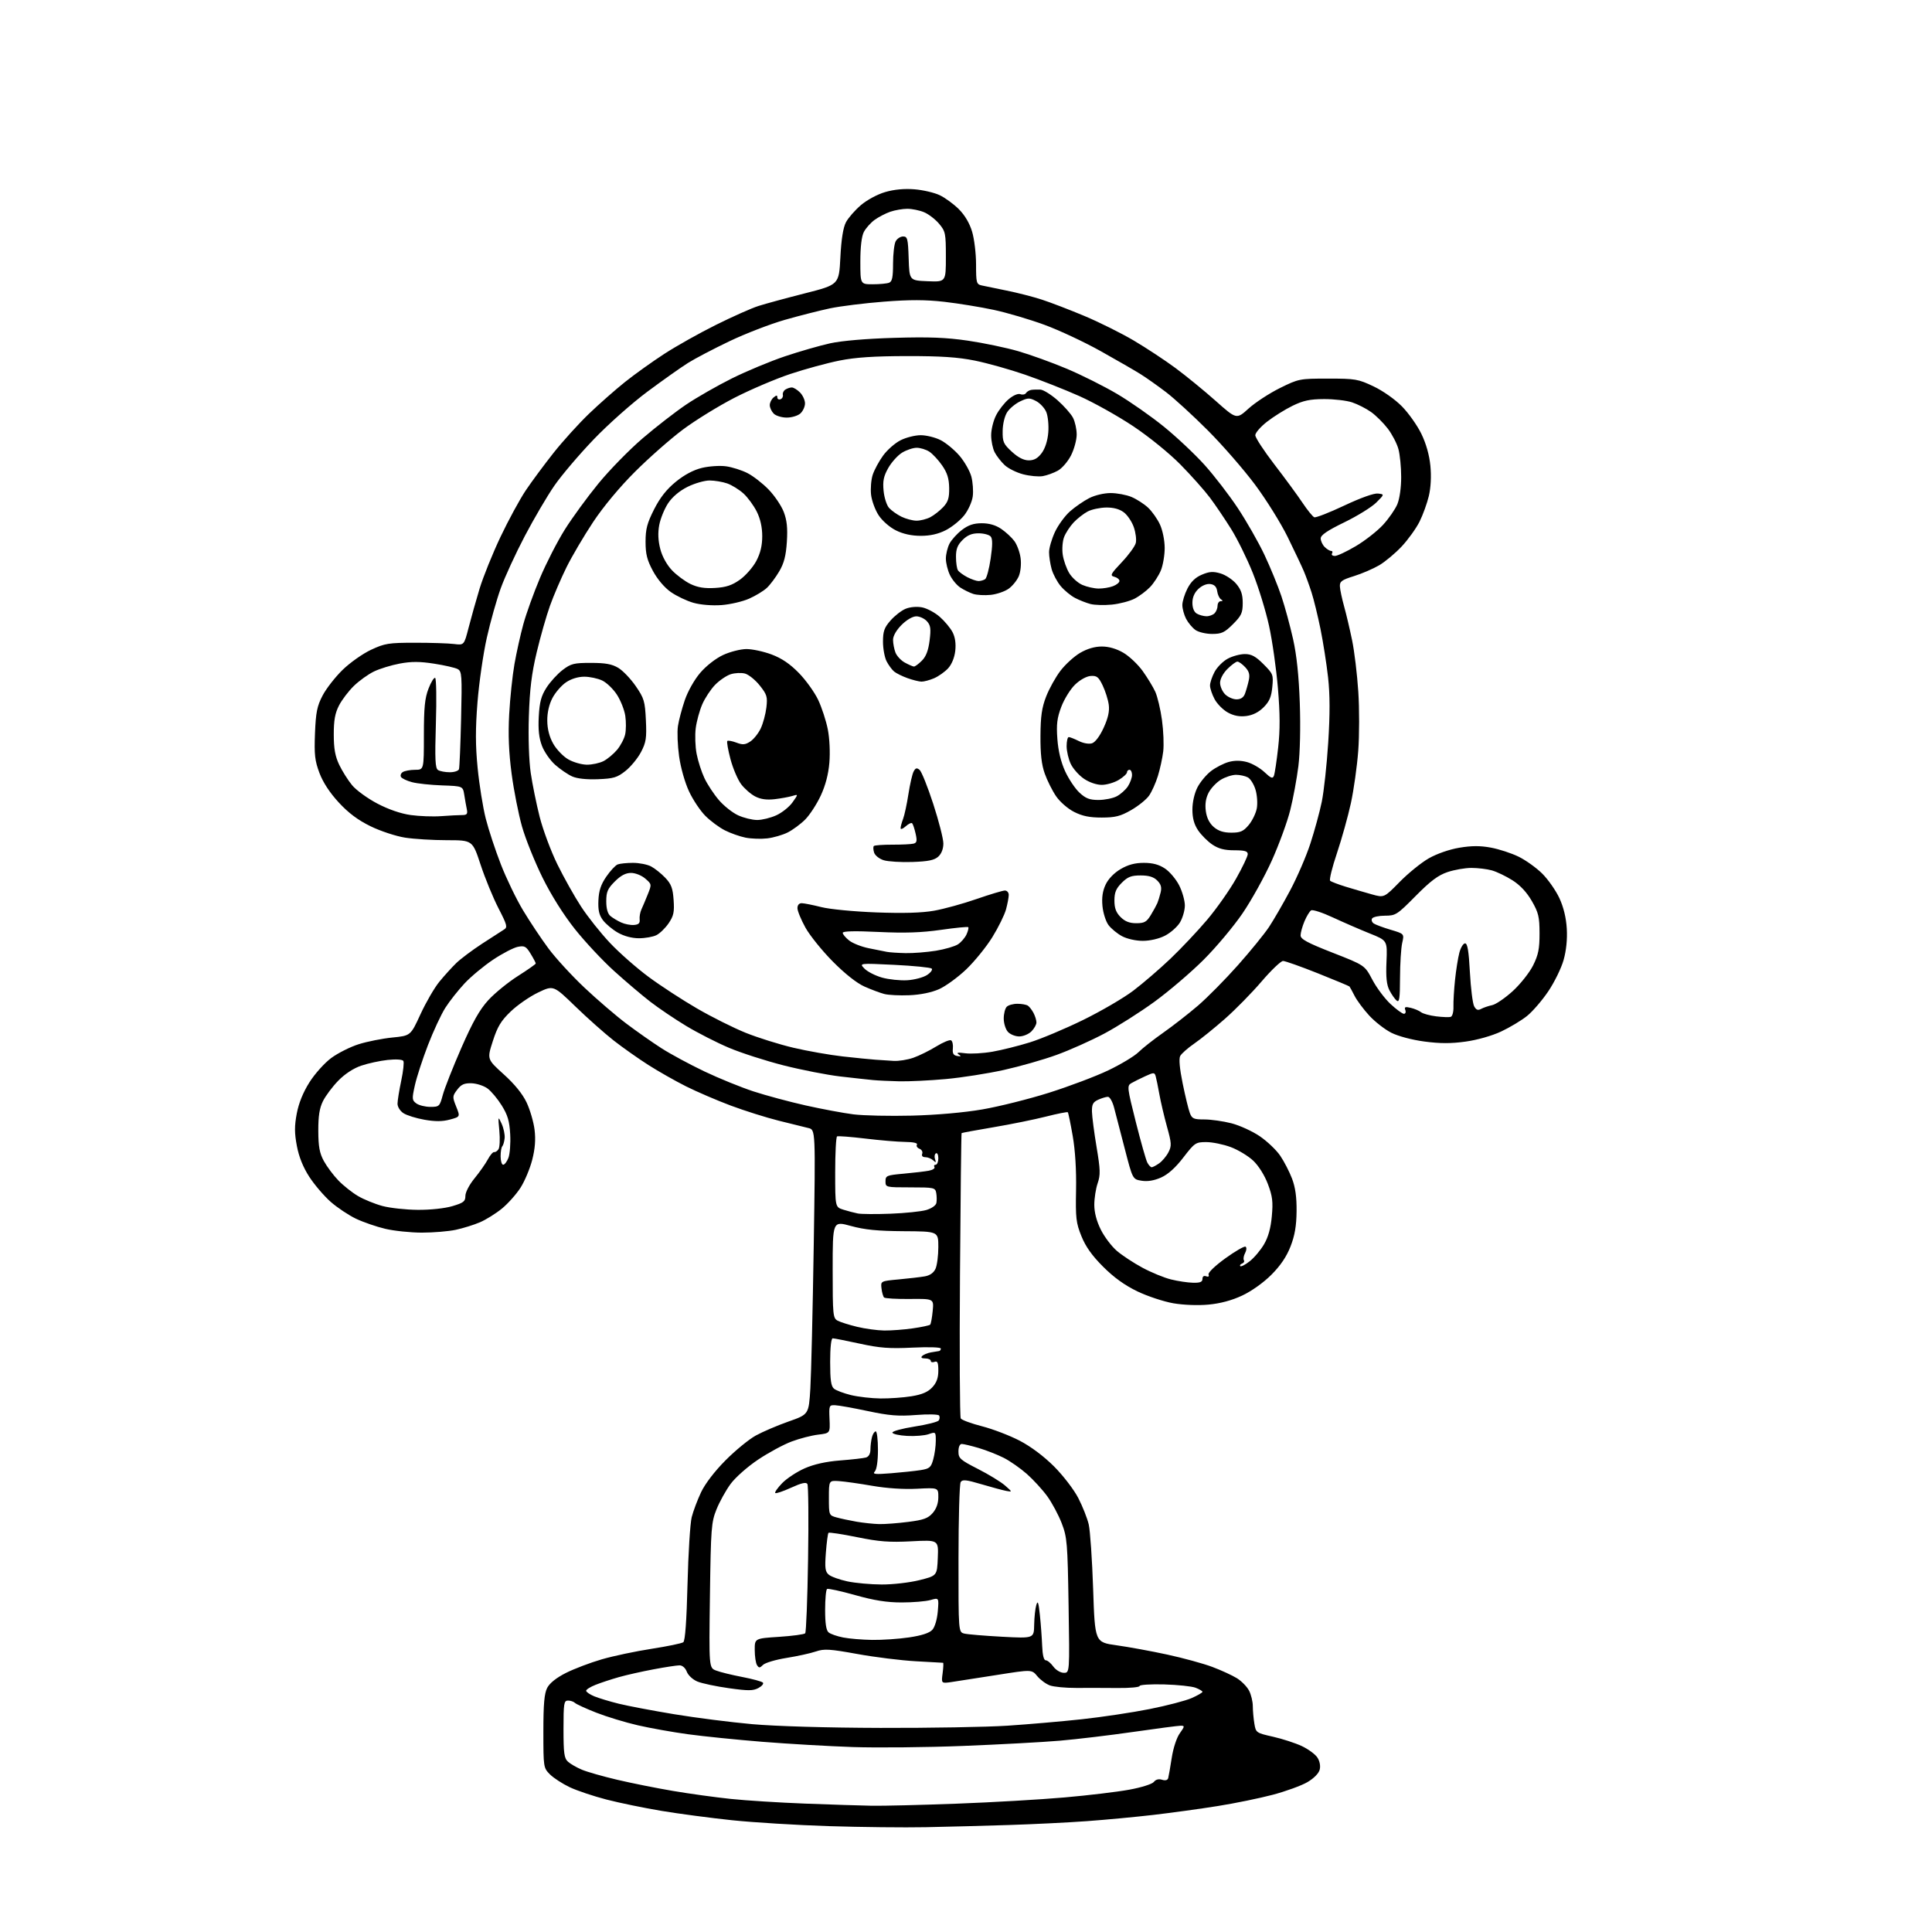 <?xml version="1.0" encoding="UTF-8" standalone="no"?>
<!-- Filename: c914c21433486e1d2ca5700948766ec019a2d481e18e623c683bca1943853849.svg -->
<!-- Created with https://svgstud.io -->
<svg
  version="1.1"
  xmlns="http://www.w3.org/2000/svg"
  xmlns:xlink="http://www.w3.org/1999/xlink"
  xmlns:svg="http://www.w3.org/2000/svg"
  xmlns:rdf="http://www.w3.org/1999/02/22-rdf-syntax-ns#"
  xmlns:cc="http://creativecommons.org/ns#"
  xmlns:dc="http://purl.org/dc/elements/1.1/"
  viewBox="0 0 768 768"
  width="768"
  height="768"
  role="img"
  aria-labelledby="titleID descID"
>
  <title id="titleID">working on a figure for an academic paper. Can you generate a group of cells from a control and groups of cell from multiple treatment</title>
  <desc id="descID">AI-generated SVG illustration: working on a figure for an academic paper. Can you generate a group of cells from a control and groups of cell from multiple treatment, created on https://svgstud.io</desc>

  <rect width="100%" height="100%" fill="white" />


  <path stroke="none" fill="black" fill-rule="evenodd" d="M368.00,726.34C359.48,726.51 342.15,726.32 329.50,725.92C316.85,725.52 299.52,724.46 291.00,723.57C282.48,722.67 269.88,721.01 263.00,719.86C256.12,718.71 246.28,716.69 241.13,715.36C235.97,714.03 229.39,711.82 226.50,710.46C223.61,709.09 220.06,706.79 218.62,705.35C216.04,702.76 216.00,702.53 216.00,688.31C216.00,677.35 216.37,673.19 217.52,670.95C218.50,669.06 221.17,666.93 224.98,665.01C228.24,663.37 234.66,660.93 239.24,659.60C243.83,658.27 252.73,656.39 259.04,655.42C265.34,654.44 271.00,653.27 271.62,652.81C272.36,652.25 272.93,644.39 273.30,629.73C273.60,617.51 274.35,605.53 274.96,603.11C275.57,600.70 277.25,596.23 278.69,593.18C280.29,589.81 284.09,584.84 288.41,580.50C292.31,576.57 297.73,572.13 300.47,570.63C303.20,569.13 309.05,566.63 313.47,565.07C321.50,562.25 321.50,562.25 322.13,551.87C322.47,546.17 323.07,520.71 323.47,495.29C324.18,449.08 324.18,449.08 321.34,448.41C319.78,448.04 314.45,446.72 309.50,445.48C304.55,444.24 296.00,441.55 290.50,439.49C285.00,437.43 277.00,433.99 272.72,431.85C268.44,429.70 261.69,425.87 257.72,423.34C253.75,420.80 247.57,416.45 244.00,413.66C240.43,410.86 233.56,404.77 228.75,400.11C220.00,391.63 220.00,391.63 213.93,394.53C210.59,396.13 205.69,399.51 203.04,402.06C199.15,405.78 197.77,408.07 195.90,413.87C193.59,421.05 193.59,421.05 200.23,427.05C204.58,430.97 207.73,434.86 209.34,438.27C210.70,441.15 212.12,446.02 212.50,449.10C212.98,453.01 212.70,456.62 211.56,461.07C210.66,464.57 208.57,469.55 206.91,472.14C205.25,474.73 201.92,478.46 199.52,480.43C197.12,482.39 193.20,484.84 190.80,485.87C188.40,486.90 184.07,488.25 181.17,488.87C178.27,489.49 172.21,489.99 167.70,489.99C163.19,489.98 156.65,489.30 153.18,488.48C149.70,487.66 144.47,485.86 141.55,484.48C138.64,483.10 134.09,480.07 131.45,477.75C128.81,475.42 124.98,470.94 122.94,467.79C120.48,463.98 118.82,459.86 118.01,455.53C117.04,450.42 117.03,447.62 117.97,442.65C118.75,438.50 120.50,434.19 123.03,430.20C125.16,426.83 129.03,422.52 131.69,420.56C134.34,418.61 139.25,416.14 142.62,415.08C145.98,414.02 151.99,412.83 155.98,412.43C163.22,411.72 163.22,411.72 167.16,403.15C169.33,398.44 172.70,392.63 174.66,390.24C176.62,387.85 179.63,384.53 181.36,382.85C183.09,381.17 187.70,377.71 191.62,375.15C195.53,372.59 199.47,370.05 200.37,369.50C201.83,368.61 201.58,367.68 198.13,361.00C196.01,356.88 192.82,349.11 191.05,343.75C187.84,334.00 187.84,334.00 177.67,333.99C172.08,333.99 164.57,333.53 161.00,332.97C157.43,332.41 151.28,330.39 147.36,328.48C142.33,326.03 138.57,323.22 134.69,319.03C131.11,315.16 128.41,311.04 126.99,307.28C125.15,302.38 124.88,299.97 125.21,291.50C125.55,283.14 126.04,280.68 128.23,276.50C129.66,273.75 133.24,269.16 136.17,266.30C139.10,263.44 144.20,259.84 147.50,258.30C152.98,255.74 154.50,255.50 165.00,255.50C171.32,255.50 178.30,255.72 180.49,256.00C184.48,256.49 184.48,256.49 186.28,249.50C187.27,245.65 189.23,238.68 190.64,234.01C192.06,229.35 195.80,220.08 198.95,213.43C202.11,206.78 206.64,198.45 209.01,194.92C211.38,191.39 216.36,184.68 220.06,180.00C223.77,175.32 230.11,168.33 234.15,164.45C238.19,160.57 244.65,154.88 248.50,151.81C252.35,148.74 259.38,143.71 264.13,140.63C268.88,137.55 278.10,132.37 284.63,129.13C291.16,125.88 298.75,122.50 301.50,121.63C304.25,120.75 312.57,118.49 320.00,116.60C333.50,113.16 333.50,113.16 334.06,102.33C334.43,95.08 335.17,90.46 336.28,88.35C337.20,86.62 339.86,83.56 342.20,81.56C344.64,79.48 348.77,77.25 351.90,76.34C355.46,75.30 359.49,74.93 363.50,75.25C366.89,75.52 371.40,76.57 373.54,77.59C375.68,78.60 379.11,81.11 381.16,83.16C383.55,85.55 385.45,88.77 386.44,92.13C387.30,95.01 388.00,100.87 388.00,105.16C388.00,112.43 388.15,113.00 390.25,113.47C391.49,113.75 395.94,114.67 400.14,115.51C404.34,116.35 410.64,117.96 414.14,119.10C417.64,120.23 425.27,123.17 431.11,125.62C436.95,128.07 445.76,132.46 450.69,135.37C455.63,138.29 463.10,143.21 467.30,146.32C471.50,149.43 478.67,155.29 483.24,159.35C491.54,166.74 491.54,166.74 496.35,162.38C499.00,159.99 504.59,156.34 508.78,154.26C516.26,150.57 516.61,150.50 527.95,150.50C538.78,150.50 539.90,150.69 546.00,153.59C549.72,155.35 554.55,158.75 557.29,161.54C559.92,164.21 563.40,169.13 565.01,172.45C566.89,176.31 568.19,180.91 568.60,185.14C569.01,189.29 568.78,193.79 567.99,197.14C567.29,200.09 565.62,204.70 564.28,207.38C562.93,210.07 559.75,214.49 557.20,217.22C554.65,219.94 550.62,223.31 548.24,224.71C545.85,226.10 541.34,228.05 538.20,229.02C533.31,230.55 532.52,231.13 532.63,233.15C532.70,234.44 533.45,237.97 534.29,241.00C535.14,244.03 536.57,250.10 537.48,254.50C538.39,258.90 539.50,268.08 539.94,274.90C540.39,281.72 540.38,292.32 539.92,298.47C539.46,304.61 538.15,313.95 537.01,319.22C535.87,324.49 533.37,333.44 531.47,339.10C529.56,344.76 528.34,349.72 528.75,350.11C529.16,350.50 531.98,351.57 535.00,352.50C538.02,353.42 542.69,354.78 545.36,355.53C550.21,356.88 550.21,356.88 556.38,350.59C559.77,347.13 564.98,342.91 567.95,341.21C571.14,339.39 576.13,337.65 580.07,336.99C584.95,336.17 588.38,336.15 592.64,336.94C595.86,337.53 600.82,339.15 603.66,340.54C606.50,341.93 610.74,344.96 613.07,347.28C615.40,349.60 618.46,353.98 619.87,357.00C621.54,360.59 622.56,364.80 622.82,369.13C623.07,373.40 622.62,377.84 621.55,381.63C620.64,384.86 617.90,390.46 615.46,394.07C613.03,397.68 609.22,402.10 607.00,403.88C604.78,405.66 600.16,408.43 596.73,410.04C593.08,411.75 587.23,413.41 582.60,414.05C576.81,414.86 572.44,414.85 566.21,414.02C561.26,413.36 555.77,411.90 553.07,410.53C550.51,409.24 546.56,406.17 544.29,403.70C542.03,401.24 539.40,397.71 538.46,395.86C537.52,394.01 536.61,392.34 536.44,392.15C536.28,391.96 530.62,389.60 523.86,386.90C517.11,384.21 510.88,382.00 510.03,382.00C509.18,382.00 505.33,385.67 501.49,390.16C497.65,394.65 491.11,401.31 486.97,404.96C482.83,408.61 477.32,413.06 474.73,414.84C472.15,416.62 469.63,418.85 469.14,419.79C468.57,420.88 468.93,424.82 470.13,430.69C471.16,435.74 472.44,441.03 472.98,442.44C473.84,444.70 474.52,445.00 478.77,445.00C481.41,445.00 486.26,445.69 489.54,446.53C492.82,447.38 497.89,449.70 500.82,451.70C503.74,453.70 507.39,457.17 508.91,459.42C510.44,461.66 512.55,465.75 513.60,468.50C514.93,472.01 515.47,475.88 515.41,481.50C515.35,487.32 514.70,491.13 513.01,495.47C511.42,499.55 509.01,503.12 505.37,506.76C502.23,509.90 497.47,513.29 493.77,515.01C489.66,516.94 485.06,518.17 480.40,518.60C476.24,518.99 470.46,518.77 466.40,518.07C462.61,517.41 456.19,515.29 452.14,513.35C447.12,510.94 442.80,507.83 438.52,503.55C434.10,499.14 431.55,495.55 429.88,491.39C427.75,486.13 427.53,484.17 427.75,473.05C427.90,465.16 427.42,457.30 426.42,451.57C425.56,446.59 424.68,442.35 424.47,442.14C424.26,441.93 420.35,442.70 415.79,443.86C411.23,445.02 401.88,446.92 395.00,448.08C388.12,449.24 382.39,450.30 382.25,450.43C382.11,450.56 381.82,475.88 381.61,506.69C381.39,537.51 381.53,563.23 381.91,563.85C382.29,564.47 386.09,565.87 390.35,566.96C394.61,568.05 401.34,570.63 405.30,572.68C409.81,575.03 414.94,578.87 419.03,582.96C422.64,586.59 426.93,592.17 428.64,595.50C430.34,598.80 432.21,603.52 432.79,606.00C433.36,608.48 434.15,620.02 434.54,631.66C435.25,652.83 435.25,652.83 443.87,654.03C448.62,654.69 457.68,656.35 464.00,657.72C470.32,659.09 478.38,661.29 481.90,662.62C485.42,663.94 489.82,665.96 491.68,667.11C493.53,668.26 495.71,670.48 496.52,672.05C497.34,673.62 498.00,676.39 498.01,678.20C498.02,680.02 498.29,683.15 498.63,685.17C499.22,688.77 499.35,688.86 506.03,690.37C509.76,691.21 514.91,692.89 517.48,694.09C520.04,695.30 522.83,697.34 523.68,698.64C524.61,700.06 524.98,701.96 524.60,703.46C524.23,704.95 522.28,706.92 519.71,708.43C517.37,709.80 511.18,712.06 505.97,713.44C500.76,714.82 490.88,716.85 484.00,717.94C477.12,719.04 465.65,720.62 458.50,721.45C451.35,722.28 439.43,723.40 432.00,723.94C424.57,724.48 410.62,725.17 401.00,725.47C391.38,725.78 376.52,726.17 368.00,726.34zM346.50,717.81C350.90,717.89 366.09,717.52 380.26,716.99C394.43,716.46 413.73,715.34 423.16,714.51C432.58,713.69 444.16,712.30 448.89,711.43C453.77,710.54 458.01,709.19 458.68,708.34C459.42,707.37 460.61,707.06 461.93,707.48C463.26,707.90 464.14,707.66 464.38,706.82C464.58,706.09 465.21,702.48 465.78,698.79C466.37,694.92 467.72,690.79 468.97,689.04C470.97,686.23 471.00,686.00 469.32,686.00C468.32,686.01 459.85,687.11 450.50,688.46C441.15,689.81 427.98,691.38 421.22,691.96C414.47,692.54 397.15,693.47 382.72,694.04C368.30,694.61 348.62,694.80 339.00,694.48C329.38,694.15 313.18,693.21 303.00,692.39C292.82,691.57 279.55,690.22 273.50,689.39C267.45,688.57 258.45,686.96 253.50,685.82C248.55,684.68 241.12,682.42 237.00,680.80C232.88,679.18 229.07,677.43 228.55,676.93C228.03,676.42 226.79,676.00 225.80,676.00C224.17,676.00 224.00,677.09 224.00,687.35C224.00,696.97 224.27,698.94 225.79,700.31C226.77,701.20 229.26,702.63 231.33,703.49C233.39,704.36 239.68,706.15 245.29,707.47C250.91,708.80 260.90,710.80 267.50,711.92C274.10,713.04 284.45,714.47 290.50,715.10C296.55,715.74 309.82,716.57 320.00,716.96C330.18,717.35 342.10,717.73 346.50,717.81zM350.00,686.87C369.52,686.92 392.25,686.53 400.50,685.99C408.75,685.44 422.02,684.30 430.00,683.43C437.98,682.57 450.11,680.75 456.97,679.38C463.83,678.02 471.36,676.05 473.72,675.01C476.07,673.96 478.00,672.85 478.00,672.53C478.00,672.21 476.76,671.48 475.25,670.90C473.74,670.32 468.11,669.73 462.75,669.58C457.39,669.44 453.00,669.72 453.00,670.21C453.00,670.70 449.06,671.06 444.25,671.01C439.44,670.97 432.06,670.95 427.84,670.98C423.63,671.00 418.91,670.55 417.34,669.98C415.78,669.41 413.52,667.74 412.32,666.28C410.13,663.63 410.13,663.63 396.32,665.82C388.72,667.03 380.62,668.28 378.33,668.62C374.16,669.23 374.16,669.23 374.71,665.12C375.01,662.85 375.09,660.99 374.88,660.98C374.67,660.97 369.77,660.70 364.00,660.37C358.23,660.05 347.79,658.76 340.81,657.49C329.75,655.49 327.63,655.36 324.31,656.49C322.21,657.21 316.98,658.36 312.67,659.05C308.37,659.74 304.16,660.98 303.33,661.81C302.04,663.10 301.69,663.12 300.92,661.91C300.43,661.14 300.02,658.43 300.02,655.90C300.00,651.30 300.00,651.30 309.69,650.67C315.01,650.32 319.69,649.69 320.08,649.26C320.46,648.84 320.98,635.58 321.22,619.79C321.47,604.00 321.34,590.55 320.95,589.91C320.43,589.08 318.60,589.50 314.46,591.39C311.29,592.84 308.46,593.79 308.17,593.50C307.87,593.21 309.12,591.44 310.93,589.57C312.74,587.70 316.76,585.06 319.86,583.69C323.63,582.04 328.31,581.00 334.00,580.55C338.68,580.19 343.29,579.66 344.25,579.38C345.35,579.06 346.01,577.87 346.01,576.18C346.02,574.71 346.30,572.49 346.63,571.25C346.96,570.01 347.63,569.00 348.12,569.00C348.60,569.00 349.00,572.28 349.00,576.30C349.00,580.76 348.51,584.12 347.75,584.93C346.71,586.03 347.83,586.15 354.24,585.64C358.49,585.30 363.78,584.74 365.98,584.39C369.52,583.82 370.09,583.34 370.98,580.12C371.54,578.13 371.99,574.84 371.99,572.80C372.00,569.16 371.95,569.12 369.13,570.11C367.55,570.66 363.72,570.97 360.62,570.80C357.51,570.64 354.87,570.05 354.74,569.50C354.61,568.95 358.55,567.87 363.50,567.09C368.45,566.32 372.81,565.22 373.18,564.64C373.56,564.07 373.62,563.19 373.32,562.70C373.01,562.20 368.95,562.10 364.13,562.48C357.14,563.03 353.50,562.73 345.00,560.93C339.23,559.70 333.38,558.65 332.00,558.60C329.59,558.50 329.51,558.70 329.75,564.11C329.99,569.72 329.99,569.72 325.24,570.29C322.62,570.60 317.87,571.82 314.69,573.02C311.50,574.21 305.50,577.45 301.36,580.22C297.17,583.02 292.32,587.31 290.43,589.88C288.56,592.42 286.03,596.98 284.82,600.00C282.76,605.13 282.58,607.42 282.21,634.24C281.82,662.98 281.82,662.98 284.66,664.07C286.22,664.68 290.86,665.82 294.98,666.61C299.09,667.40 302.81,668.41 303.25,668.85C303.68,669.28 302.89,670.26 301.49,671.01C299.35,672.15 297.43,672.16 289.72,671.08C284.65,670.37 279.03,669.18 277.24,668.44C275.42,667.69 273.56,665.97 273.02,664.55C272.45,663.04 271.27,662.00 270.14,662.00C269.08,662.00 264.46,662.70 259.86,663.57C255.26,664.43 249.03,665.83 246.00,666.69C242.97,667.55 238.81,668.92 236.75,669.74C234.69,670.55 233.00,671.61 233.00,672.10C233.00,672.58 234.46,673.58 236.25,674.32C238.04,675.05 242.43,676.38 246.00,677.26C249.57,678.14 259.48,680.02 268.00,681.43C276.52,682.84 290.48,684.62 299.00,685.38C308.26,686.21 328.79,686.81 350.00,686.87zM422.86,664.97C425.21,665.00 425.21,665.00 424.78,638.25C424.38,613.27 424.20,611.10 422.04,605.50C420.77,602.20 418.18,597.38 416.30,594.78C414.41,592.18 410.76,588.20 408.19,585.92C405.61,583.65 401.48,580.76 399.00,579.51C396.52,578.25 392.06,576.50 389.07,575.61C386.08,574.73 383.04,574.00 382.32,574.00C381.52,574.00 381.00,575.18 381.00,576.99C381.00,579.71 381.69,580.33 388.75,583.93C393.01,586.10 397.85,589.06 399.50,590.50C402.47,593.10 402.47,593.12 400.00,592.66C398.62,592.40 394.18,591.20 390.12,590.00C384.06,588.20 382.58,588.05 381.88,589.15C381.41,589.89 381.02,603.61 381.02,619.64C381.00,648.78 381.00,648.78 383.32,649.37C384.60,649.69 391.35,650.25 398.32,650.63C411.00,651.30 411.00,651.30 411.10,645.90C411.15,642.93 411.53,639.38 411.95,638.00C412.53,636.05 412.84,636.92 413.37,642.00C413.75,645.58 414.15,651.08 414.28,654.24C414.42,657.92 414.93,659.99 415.70,659.99C416.37,660.00 417.72,661.11 418.70,662.47C419.72,663.86 421.53,664.95 422.86,664.97zM346.71,651.89C350.67,651.95 357.29,651.50 361.41,650.89C366.44,650.14 369.46,649.15 370.62,647.87C371.63,646.75 372.52,643.72 372.79,640.52C373.24,635.07 373.24,635.07 369.88,636.04C368.03,636.57 362.88,637.00 358.43,637.00C352.54,637.00 347.53,636.21 339.95,634.08C334.23,632.47 329.20,631.38 328.77,631.64C328.35,631.90 328.00,635.64 328.00,639.94C328.00,645.40 328.42,648.10 329.39,648.91C330.16,649.55 332.75,650.45 335.14,650.92C337.54,651.40 342.74,651.83 346.71,651.89zM350.50,629.86C354.92,629.88 361.63,629.10 365.50,628.13C372.50,626.37 372.50,626.37 372.79,619.25C373.08,612.13 373.08,612.13 362.29,612.69C353.51,613.15 349.48,612.84 340.66,611.04C334.70,609.83 329.61,609.06 329.34,609.32C329.08,609.59 328.61,613.12 328.30,617.18C327.83,623.37 328.02,624.77 329.47,625.97C330.41,626.76 333.73,627.95 336.84,628.62C339.95,629.28 346.10,629.85 350.50,629.86zM349.50,605.85C351.70,605.90 356.88,605.51 361.00,604.98C367.13,604.21 368.91,603.56 370.75,601.46C372.23,599.77 373.00,597.60 373.00,595.12C373.00,591.36 373.00,591.36 364.53,591.80C359.25,592.08 352.57,591.64 346.78,590.64C341.68,589.75 335.70,588.91 333.50,588.76C329.50,588.50 329.50,588.50 329.50,595.43C329.50,602.27 329.54,602.37 332.50,603.19C334.15,603.65 337.75,604.42 340.50,604.90C343.25,605.37 347.30,605.80 349.50,605.85zM350.00,555.91C353.57,555.95 359.13,555.56 362.35,555.03C366.57,554.34 368.87,553.35 370.60,551.48C372.31,549.64 373.00,547.74 373.00,544.84C373.00,541.65 372.68,540.91 371.50,541.36C370.68,541.68 370.00,541.50 370.00,540.97C370.00,540.44 369.01,540.00 367.80,540.00C366.38,540.00 365.94,539.66 366.57,539.03C367.11,538.49 368.66,537.85 370.02,537.60C371.38,537.35 372.84,537.12 373.25,537.07C373.66,537.03 374.00,536.59 374.00,536.08C374.00,535.55 369.30,535.39 362.75,535.70C353.56,536.15 349.72,535.86 341.77,534.12C336.41,532.96 331.58,532.00 331.02,532.00C330.40,532.00 330.00,535.69 330.00,541.38C330.00,548.59 330.35,551.05 331.53,552.03C332.38,552.73 335.42,553.87 338.28,554.57C341.15,555.26 346.43,555.87 350.00,555.91zM351.50,528.90C354.25,528.93 359.36,528.55 362.86,528.04C366.35,527.54 369.45,526.88 369.75,526.58C370.05,526.29 370.50,523.84 370.76,521.15C371.23,516.26 371.23,516.26 361.68,516.36C356.43,516.42 351.82,516.15 351.44,515.77C351.06,515.39 350.59,513.77 350.41,512.17C350.07,509.25 350.07,509.25 357.28,508.58C361.25,508.21 365.91,507.67 367.63,507.37C369.67,507.01 371.15,505.96 371.88,504.36C372.50,503.01 373.00,499.11 373.00,495.70C373.00,489.50 373.00,489.50 359.25,489.42C348.82,489.35 343.75,488.85 338.25,487.34C331.00,485.35 331.00,485.35 331.00,504.64C331.00,522.78 331.12,523.99 332.96,524.98C334.04,525.56 337.53,526.66 340.71,527.43C343.89,528.20 348.75,528.86 351.50,528.90zM474.25,509.91C477.06,509.98 478.00,509.60 478.00,508.39C478.00,507.40 478.55,507.00 479.45,507.34C480.34,507.69 480.71,507.42 480.42,506.64C480.14,505.92 482.99,503.18 487.09,500.21C491.03,497.36 494.64,495.28 495.13,495.58C495.61,495.88 495.54,496.99 494.96,498.08C494.38,499.16 494.16,500.44 494.46,500.94C494.76,501.43 494.45,502.03 493.76,502.28C493.07,502.52 492.74,502.99 493.03,503.31C493.32,503.63 495.01,502.76 496.78,501.37C498.55,499.99 501.11,496.96 502.47,494.63C504.15,491.77 505.15,488.18 505.57,483.46C506.10,477.68 505.83,475.50 503.99,470.64C502.67,467.16 500.31,463.40 498.17,461.38C496.18,459.51 492.17,457.08 489.24,455.99C486.32,454.90 481.94,454.00 479.52,454.00C475.31,454.00 474.91,454.27 470.40,460.12C467.27,464.20 464.30,466.86 461.53,468.09C458.76,469.31 456.17,469.74 453.81,469.36C450.25,468.78 450.25,468.78 447.11,456.64C445.38,449.96 443.46,442.59 442.85,440.25C442.24,437.91 441.14,436.00 440.42,436.00C439.69,436.00 437.95,436.52 436.55,437.16C434.48,438.10 434.01,439.00 434.07,441.91C434.12,443.88 434.94,450.23 435.91,456.00C437.42,465.02 437.48,467.04 436.33,470.38C435.60,472.51 435.00,476.36 435.00,478.93C435.00,481.96 435.91,485.44 437.59,488.80C439.01,491.66 441.89,495.46 443.98,497.25C446.07,499.04 450.64,502.05 454.14,503.93C457.64,505.82 462.75,507.92 465.50,508.60C468.25,509.28 472.19,509.87 474.25,509.91zM354.00,482.47C359.77,482.25 366.16,481.59 368.18,481.01C370.28,480.40 372.02,479.20 372.22,478.22C372.42,477.27 372.39,475.49 372.17,474.25C371.78,472.10 371.35,472.00 361.88,472.00C352.12,472.00 352.00,471.97 352.00,469.60C352.00,467.35 352.45,467.16 359.25,466.55C363.24,466.19 367.74,465.66 369.26,465.37C370.78,465.08 371.76,464.42 371.45,463.92C371.14,463.41 371.36,463.00 371.94,463.00C372.52,463.00 373.00,461.85 373.00,460.44C373.00,459.03 372.57,458.15 372.04,458.47C371.52,458.80 371.36,459.84 371.69,460.78C372.18,462.18 372.05,462.27 370.95,461.25C370.21,460.56 368.80,460.00 367.83,460.00C366.74,460.00 366.27,459.47 366.59,458.63C366.88,457.88 366.39,456.98 365.49,456.64C364.60,456.29 364.15,455.56 364.50,455.01C364.88,454.38 363.10,453.97 359.81,453.93C356.89,453.90 349.77,453.30 344.00,452.60C338.23,451.91 333.16,451.52 332.75,451.73C332.34,451.94 332.00,458.36 332.00,465.98C332.00,479.84 332.00,479.84 335.25,480.87C337.04,481.43 339.62,482.11 341.00,482.38C342.38,482.65 348.23,482.69 354.00,482.47zM166.07,480.93C171.06,480.97 176.80,480.36 179.82,479.46C184.30,478.13 185.00,477.58 185.00,475.38C185.00,473.94 186.57,470.92 188.64,468.40C190.64,465.96 193.02,462.57 193.93,460.87C194.84,459.17 195.97,457.87 196.43,457.97C196.90,458.08 197.68,457.57 198.16,456.84C198.65,456.10 198.80,452.80 198.50,449.50C197.95,443.61 197.97,443.56 199.41,446.71C200.21,448.48 200.75,451.07 200.60,452.46C200.45,453.86 200.03,455.30 199.67,455.67C199.30,456.03 199.00,457.83 199.00,459.67C199.00,461.50 199.46,463.00 200.02,463.00C200.59,463.00 201.53,461.76 202.11,460.25C202.69,458.74 203.01,454.52 202.81,450.88C202.53,445.68 201.81,443.24 199.47,439.48C197.84,436.85 195.30,433.80 193.84,432.72C192.38,431.63 189.51,430.69 187.48,430.62C184.55,430.53 183.35,431.06 181.75,433.17C179.82,435.73 179.80,436.04 181.34,439.89C182.96,443.93 182.96,443.93 178.83,445.05C175.86,445.85 173.00,445.86 168.71,445.11C165.42,444.53 161.66,443.36 160.36,442.50C159.04,441.63 158.01,439.98 158.02,438.73C158.03,437.50 158.69,433.40 159.49,429.62C160.30,425.83 160.68,422.28 160.34,421.74C159.98,421.15 157.42,420.99 154.11,421.34C151.03,421.67 146.28,422.70 143.56,423.63C140.48,424.68 137.04,426.94 134.45,429.61C132.15,431.97 129.43,435.61 128.39,437.70C127.00,440.49 126.51,443.63 126.53,449.50C126.55,455.78 127.02,458.36 128.72,461.50C129.92,463.70 132.51,467.18 134.50,469.24C136.48,471.29 140.00,474.09 142.33,475.45C144.65,476.81 149.01,478.59 152.02,479.40C155.04,480.21 161.36,480.90 166.07,480.93zM457.81,464.00C458.22,464.00 459.56,463.30 460.78,462.44C462.01,461.58 463.67,459.61 464.47,458.05C465.79,455.51 465.73,454.48 463.89,447.86C462.77,443.81 461.41,438.02 460.87,435.00C460.33,431.98 459.67,428.74 459.40,427.82C458.94,426.25 458.67,426.25 455.20,427.84C453.17,428.77 450.69,430.01 449.69,430.59C447.98,431.59 448.07,432.39 451.50,445.99C453.49,453.88 455.55,461.16 456.09,462.17C456.63,463.18 457.40,464.00 457.81,464.00zM362.50,443.48C372.26,443.23 383.18,442.27 390.50,441.01C397.09,439.88 409.02,436.89 417.00,434.38C424.97,431.86 435.58,427.86 440.56,425.48C445.54,423.10 450.94,419.85 452.56,418.26C454.18,416.66 458.62,413.17 462.44,410.49C466.26,407.81 472.46,402.97 476.23,399.74C479.99,396.50 487.13,389.27 492.10,383.67C497.07,378.08 502.62,371.25 504.45,368.50C506.27,365.75 510.05,359.23 512.83,354.00C515.62,348.77 519.25,340.38 520.89,335.34C522.54,330.30 524.58,322.82 525.43,318.71C526.27,314.60 527.43,303.99 527.99,295.14C528.71,283.81 528.69,276.14 527.93,269.27C527.33,263.90 525.97,255.22 524.91,250.00C523.84,244.78 522.25,238.25 521.36,235.50C520.48,232.75 519.09,228.93 518.27,227.00C517.45,225.07 514.57,219.00 511.88,213.50C509.19,208.00 503.34,198.61 498.88,192.63C494.41,186.64 485.98,176.95 480.13,171.09C474.28,165.23 466.80,158.38 463.50,155.87C460.20,153.36 455.66,150.15 453.41,148.74C451.17,147.33 444.04,143.22 437.57,139.60C431.10,135.98 421.02,131.26 415.16,129.11C409.29,126.96 400.23,124.29 395.00,123.17C389.77,122.05 380.97,120.62 375.43,119.98C367.99,119.13 361.70,119.11 351.43,119.91C343.77,120.50 334.12,121.70 330.00,122.56C325.88,123.43 317.77,125.49 312.00,127.14C306.23,128.79 296.32,132.61 290.00,135.63C283.68,138.65 276.25,142.54 273.50,144.27C270.75,146.00 263.52,151.11 257.44,155.63C251.28,160.20 241.75,168.66 235.94,174.73C230.20,180.72 223.19,188.97 220.37,193.06C217.54,197.15 212.26,206.15 208.63,213.06C205.00,219.96 200.69,229.32 199.06,233.84C197.42,238.37 194.92,247.24 193.51,253.55C192.09,259.86 190.43,271.38 189.81,279.15C188.97,289.80 188.98,296.24 189.87,305.31C190.52,311.93 191.97,320.98 193.10,325.42C194.23,329.86 196.94,338.07 199.12,343.65C201.29,349.24 205.26,357.45 207.94,361.90C210.61,366.34 215.13,373.13 217.98,376.97C220.83,380.82 227.29,387.86 232.33,392.61C237.37,397.37 244.88,403.81 249.00,406.91C253.12,410.02 259.43,414.44 263.00,416.73C266.57,419.02 274.23,423.15 280.00,425.90C285.77,428.65 294.57,432.23 299.55,433.86C304.52,435.48 313.85,437.99 320.28,439.43C326.71,440.87 335.24,442.46 339.23,442.97C343.23,443.47 353.70,443.70 362.50,443.48zM171.06,440.00C174.60,440.00 174.79,439.82 176.02,435.25C176.72,432.64 180.04,424.23 183.39,416.56C187.94,406.17 190.67,401.33 194.12,397.56C196.67,394.78 201.95,390.48 205.85,388.00C209.76,385.52 212.96,383.27 212.97,383.00C212.98,382.73 212.07,380.99 210.94,379.14C209.14,376.18 208.52,375.85 205.83,376.38C204.15,376.72 199.75,379.00 196.06,381.46C192.37,383.92 187.25,388.16 184.69,390.90C182.13,393.64 178.67,398.02 177.01,400.64C175.35,403.26 172.25,409.93 170.12,415.45C167.99,420.98 165.65,428.14 164.93,431.38C163.72,436.83 163.76,437.35 165.50,438.63C166.54,439.38 169.04,440.00 171.06,440.00zM357.50,429.84C353.65,429.75 348.93,429.53 347.00,429.34C345.07,429.16 339.23,428.51 334.00,427.91C328.77,427.30 318.65,425.32 311.50,423.51C304.35,421.69 294.56,418.54 289.75,416.50C284.94,414.47 277.29,410.56 272.75,407.82C268.21,405.08 261.80,400.75 258.50,398.20C255.20,395.65 248.75,390.18 244.16,386.03C239.57,381.89 232.53,374.36 228.51,369.30C223.98,363.59 219.10,355.83 215.63,348.80C212.57,342.59 208.91,333.50 207.52,328.61C206.13,323.72 204.26,314.27 203.38,307.61C202.25,299.07 201.97,292.08 202.41,283.91C202.76,277.53 203.70,268.58 204.50,264.01C205.30,259.45 206.89,252.29 208.04,248.11C209.18,243.92 212.16,235.67 214.65,229.76C217.14,223.85 221.58,215.20 224.51,210.53C227.44,205.86 233.44,197.64 237.84,192.26C242.24,186.88 250.17,178.77 255.46,174.24C260.75,169.71 268.53,163.68 272.74,160.84C276.95,158.00 285.15,153.31 290.95,150.42C296.75,147.54 306.23,143.59 312.00,141.65C317.77,139.71 325.88,137.38 330.00,136.47C334.62,135.46 344.40,134.62 355.50,134.30C369.28,133.89 376.14,134.16 384.76,135.42C390.96,136.33 399.96,138.21 404.76,139.60C409.57,140.99 418.27,144.14 424.11,146.60C429.95,149.06 438.95,153.57 444.11,156.62C449.27,159.67 457.63,165.52 462.68,169.62C467.73,173.72 474.99,180.55 478.81,184.79C482.64,189.04 488.60,196.78 492.06,202.00C495.52,207.23 500.27,215.55 502.61,220.50C504.95,225.45 508.00,232.88 509.38,237.01C510.76,241.14 512.84,248.79 514.01,254.01C515.45,260.45 516.31,268.64 516.69,279.50C517.02,288.93 516.79,299.21 516.13,304.54C515.51,309.51 514.06,317.39 512.89,322.04C511.73,326.69 508.43,335.70 505.57,342.07C502.71,348.43 497.47,357.88 493.93,363.07C490.40,368.25 483.41,376.59 478.40,381.58C473.39,386.57 464.62,394.06 458.90,398.22C453.18,402.38 444.23,408.06 439.00,410.85C433.77,413.63 425.22,417.46 419.98,419.35C414.75,421.25 405.30,423.94 398.98,425.34C392.67,426.74 382.32,428.36 376.00,428.94C369.68,429.52 361.35,429.92 357.50,429.84zM355.20,421.72C357.23,421.85 360.79,421.28 363.11,420.46C365.42,419.65 369.52,417.62 372.21,415.96C374.91,414.31 377.55,413.22 378.08,413.55C378.62,413.88 378.93,415.34 378.78,416.79C378.57,418.77 379.00,419.51 380.50,419.77C382.09,420.04 382.20,419.90 381.05,419.12C380.04,418.43 380.84,418.30 383.71,418.69C385.97,418.99 390.82,418.71 394.50,418.07C398.17,417.43 404.85,415.77 409.34,414.37C413.83,412.98 423.35,408.98 430.50,405.48C437.65,401.98 446.65,396.73 450.50,393.81C454.35,390.89 461.00,385.17 465.27,381.10C469.55,377.02 476.13,370.05 479.89,365.59C483.65,361.14 488.81,353.80 491.36,349.28C493.91,344.77 496.00,340.38 496.00,339.53C496.00,338.35 494.79,338.00 490.65,338.00C486.74,338.00 484.39,337.39 481.92,335.73C480.07,334.48 477.52,331.93 476.27,330.08C474.68,327.71 474.00,325.24 474.00,321.81C474.00,318.90 474.81,315.34 475.99,313.02C477.09,310.87 479.53,307.94 481.41,306.50C483.30,305.06 486.45,303.44 488.41,302.90C490.78,302.24 493.23,302.26 495.73,302.94C497.81,303.51 500.92,305.31 502.66,306.95C505.25,309.39 505.92,309.65 506.41,308.36C506.74,307.50 507.50,302.46 508.09,297.16C508.88,290.09 508.85,283.78 507.99,273.51C507.34,265.81 505.76,254.66 504.46,248.75C503.17,242.84 500.26,233.39 498.00,227.75C495.74,222.11 491.87,214.25 489.39,210.28C486.92,206.32 483.11,200.69 480.93,197.78C478.75,194.88 473.48,188.97 469.23,184.65C464.82,180.17 456.77,173.64 450.49,169.44C444.43,165.40 434.76,159.99 428.99,157.42C423.22,154.85 413.55,151.04 407.50,148.95C401.45,146.86 392.45,144.34 387.50,143.34C380.75,141.98 373.99,141.53 360.50,141.55C347.45,141.57 340.09,142.06 333.72,143.33C328.89,144.29 320.12,146.68 314.22,148.64C308.32,150.60 298.30,154.87 291.94,158.14C285.59,161.41 276.36,167.10 271.44,170.78C266.52,174.46 257.98,181.98 252.46,187.49C246.33,193.60 239.85,201.39 235.79,207.50C232.14,213.00 227.37,221.10 225.19,225.50C223.02,229.90 220.06,236.78 218.63,240.79C217.19,244.80 214.82,253.12 213.35,259.29C211.33,267.76 210.57,273.98 210.23,284.77C209.96,293.17 210.27,302.41 210.97,307.23C211.63,311.73 213.23,319.61 214.53,324.73C215.83,329.85 218.99,338.33 221.55,343.56C224.11,348.78 228.36,356.36 231.00,360.40C233.63,364.44 238.80,370.93 242.48,374.83C246.16,378.74 253.07,384.81 257.84,388.34C262.60,391.86 271.26,397.51 277.08,400.88C282.90,404.26 291.60,408.61 296.41,410.55C301.23,412.49 309.74,415.16 315.33,416.48C320.92,417.80 329.77,419.36 335.00,419.95C340.23,420.53 346.07,421.12 348.00,421.25C349.93,421.39 353.16,421.60 355.20,421.72zM405.15,412.00C403.59,412.00 401.57,411.18 400.65,410.17C399.74,409.17 399.00,406.78 399.00,404.87C399.00,402.96 399.54,400.86 400.20,400.20C400.86,399.54 402.77,399.01 404.45,399.02C406.13,399.02 408.00,399.36 408.60,399.77C409.21,400.17 410.22,401.48 410.85,402.68C411.48,403.89 412.00,405.57 412.00,406.43C412.00,407.30 411.10,408.90 410.00,410.00C408.90,411.10 406.72,412.00 405.15,412.00zM576.69,404.21C577.36,404.00 577.84,402.22 577.77,400.16C577.71,398.15 577.99,393.35 578.40,389.50C578.80,385.65 579.57,380.81 580.11,378.75C580.64,376.69 581.67,375.00 582.39,375.00C583.35,375.00 583.86,378.01 584.31,386.50C584.65,392.82 585.41,398.89 585.99,399.99C586.80,401.49 587.49,401.75 588.78,401.05C589.73,400.54 591.70,399.87 593.17,399.56C594.63,399.25 598.31,396.74 601.35,393.97C604.38,391.20 608.01,386.61 609.43,383.77C611.51,379.59 612.00,377.18 611.99,371.05C611.98,364.48 611.59,362.81 608.94,358.20C606.94,354.71 604.30,351.88 601.23,349.93C598.67,348.31 594.98,346.53 593.03,345.99C591.09,345.45 587.44,345.01 584.93,345.01C582.41,345.00 578.14,345.75 575.43,346.66C571.68,347.92 568.64,350.21 562.75,356.16C555.39,363.61 554.79,364.00 550.56,364.00C548.12,364.00 545.81,364.50 545.43,365.11C545.05,365.72 545.36,366.63 546.12,367.12C546.88,367.61 549.91,368.74 552.86,369.61C558.23,371.21 558.23,371.21 557.39,374.85C556.94,376.86 556.55,383.07 556.53,388.67C556.51,396.96 556.26,398.63 555.18,397.74C554.46,397.14 553.18,395.31 552.33,393.67C551.20,391.48 550.88,388.46 551.15,382.28C551.50,373.87 551.50,373.87 544.50,371.07C540.65,369.52 534.08,366.67 529.90,364.73C525.73,362.78 521.81,361.50 521.19,361.88C520.58,362.26 519.39,364.23 518.54,366.25C517.69,368.28 517.00,370.79 517.00,371.83C517.00,373.33 519.66,374.77 529.75,378.72C542.50,383.71 542.50,383.71 545.53,389.45C547.19,392.61 550.44,396.95 552.74,399.10C555.04,401.24 557.44,403.00 558.07,403.00C558.70,403.00 558.95,402.32 558.63,401.49C558.17,400.28 558.60,400.11 560.78,400.63C562.27,400.98 564.11,401.76 564.86,402.35C565.61,402.95 568.31,403.69 570.86,404.01C573.41,404.33 576.04,404.42 576.69,404.21zM361.50,395.62C357.65,395.78 353.15,395.56 351.50,395.12C349.85,394.69 346.31,393.36 343.63,392.17C340.60,390.82 335.87,387.09 331.08,382.25C326.85,377.99 321.95,371.92 320.19,368.77C318.44,365.61 317.00,362.12 317.00,361.02C317.00,359.75 317.65,359.01 318.75,359.04C319.71,359.06 323.20,359.76 326.50,360.59C329.84,361.44 339.53,362.37 348.34,362.70C359.20,363.10 366.43,362.89 371.34,362.02C375.28,361.32 382.87,359.23 388.21,357.37C393.55,355.52 398.61,354.00 399.46,354.00C400.31,354.00 401.00,354.79 400.99,355.75C400.99,356.71 400.50,359.30 399.91,361.50C399.31,363.70 396.86,368.67 394.47,372.54C392.08,376.41 387.40,382.17 384.09,385.34C380.77,388.50 375.91,392.04 373.28,393.21C370.27,394.54 365.90,395.43 361.50,395.62zM360.66,389.66C363.49,389.49 367.03,388.55 368.51,387.58C370.00,386.61 370.83,385.46 370.36,385.02C369.89,384.59 363.20,383.92 355.50,383.54C341.50,382.86 341.50,382.86 343.66,385.06C344.85,386.27 348.00,387.87 350.66,388.62C353.32,389.36 357.82,389.83 360.66,389.66zM360.00,378.88C363.02,378.94 368.43,378.51 372.00,377.94C375.57,377.36 379.53,376.21 380.80,375.39C382.06,374.57 383.59,372.79 384.21,371.44C384.82,370.09 385.13,368.80 384.90,368.56C384.66,368.33 379.75,368.81 373.98,369.64C366.27,370.74 359.73,370.96 349.25,370.47C339.69,370.01 335.00,370.13 335.00,370.82C335.00,371.39 336.15,372.76 337.56,373.87C338.97,374.98 342.46,376.36 345.31,376.93C348.16,377.51 351.40,378.16 352.50,378.37C353.60,378.59 356.98,378.82 360.00,378.88zM454.27,374.00C451.51,374.00 448.00,373.21 446.02,372.15C444.12,371.13 441.70,369.14 440.64,367.72C439.59,366.31 438.51,362.93 438.25,360.22C437.92,356.78 438.30,354.17 439.52,351.61C440.58,349.36 442.90,346.97 445.47,345.47C448.43,343.73 451.16,343.00 454.69,343.00C458.23,343.00 460.71,343.67 463.10,345.26C464.97,346.50 467.51,349.52 468.75,351.97C469.99,354.42 471.00,358.02 471.00,359.96C470.99,361.91 470.11,364.94 469.04,366.71C467.96,368.47 465.28,370.84 463.08,371.96C460.70,373.18 457.14,374.00 454.27,374.00zM254.00,372.97C251.18,372.97 248.04,372.13 245.59,370.73C243.45,369.51 240.78,367.27 239.66,365.77C238.14,363.72 237.70,361.76 237.88,357.87C238.05,354.05 238.87,351.59 241.02,348.47C242.62,346.14 244.66,343.96 245.55,343.62C246.44,343.28 249.17,343.00 251.63,343.00C254.09,343.00 257.31,343.63 258.80,344.41C260.28,345.19 262.82,347.21 264.44,348.91C266.83,351.42 267.45,353.07 267.77,357.75C268.11,362.56 267.79,364.07 265.81,366.99C264.51,368.90 262.33,371.03 260.97,371.72C259.61,372.41 256.48,372.97 254.00,372.97zM252.00,367.69C253.86,367.55 254.44,366.99 254.27,365.50C254.15,364.40 254.47,362.60 254.98,361.50C255.49,360.40 256.63,357.70 257.51,355.50C259.09,351.55 259.08,351.47 256.50,349.25C255.03,347.98 252.56,347.00 250.84,347.00C248.72,347.00 246.78,348.02 244.40,350.40C241.55,353.25 241.00,354.52 241.00,358.28C241.00,361.21 241.57,363.23 242.65,364.13C243.55,364.88 245.46,366.04 246.90,366.69C248.33,367.35 250.62,367.80 252.00,367.69zM451.70,366.99C454.91,366.99 455.81,366.48 457.47,363.74C458.55,361.96 459.72,359.82 460.07,359.00C460.42,358.18 461.00,356.27 461.37,354.77C461.86,352.74 461.51,351.51 460.02,350.02C458.58,348.58 456.68,348.00 453.42,348.00C449.70,348.00 448.30,348.54 445.92,350.92C443.64,353.21 443.00,354.75 443.00,357.97C443.00,361.01 443.64,362.73 445.45,364.55C447.20,366.29 449.00,367.00 451.70,366.99zM362.72,342.65C358.20,342.81 353.07,342.49 351.31,341.96C349.53,341.41 347.84,340.07 347.47,338.91C347.11,337.78 347.06,336.60 347.37,336.30C347.67,336.00 350.97,335.76 354.71,335.77C358.44,335.78 362.24,335.60 363.14,335.36C364.47,335.02 364.62,334.27 363.97,331.39C363.53,329.44 362.91,327.58 362.59,327.26C362.27,326.94 361.11,327.50 360.01,328.49C358.90,329.49 358.00,329.82 358.00,329.22C358.00,328.62 358.45,326.94 359.00,325.50C359.55,324.05 360.50,319.63 361.11,315.68C361.72,311.73 362.65,307.68 363.18,306.69C363.94,305.25 364.44,305.12 365.55,306.04C366.33,306.69 368.77,312.77 370.98,319.57C373.19,326.36 375.00,333.44 375.00,335.30C375.00,337.44 374.25,339.37 372.97,340.53C371.42,341.93 369.01,342.43 362.72,342.65zM305.00,333.27C302.52,333.56 298.63,333.43 296.34,332.97C294.06,332.51 290.36,331.20 288.12,330.06C285.88,328.92 282.41,326.34 280.40,324.33C278.39,322.32 275.46,317.94 273.90,314.59C272.26,311.08 270.58,305.16 269.95,300.64C269.35,296.31 269.14,290.91 269.49,288.64C269.83,286.36 271.06,281.73 272.21,278.34C273.42,274.80 276.02,270.18 278.35,267.46C280.71,264.70 284.49,261.75 287.44,260.37C290.22,259.08 294.40,258.02 296.71,258.01C299.03,258.00 303.53,258.97 306.71,260.16C310.74,261.67 314.03,263.90 317.56,267.52C320.35,270.37 323.80,275.19 325.24,278.22C326.67,281.25 328.39,286.51 329.06,289.92C329.77,293.49 330.03,299.08 329.69,303.15C329.30,307.84 328.14,312.24 326.22,316.35C324.63,319.74 321.86,323.99 320.05,325.80C318.25,327.60 315.13,329.90 313.13,330.91C311.14,331.91 307.48,332.98 305.00,333.27zM489.47,331.00C493.09,331.00 494.25,330.49 496.37,327.97C497.77,326.30 499.22,323.34 499.59,321.37C499.96,319.41 499.73,316.06 499.09,313.92C498.45,311.78 497.07,309.58 496.03,309.02C494.99,308.46 492.86,308.00 491.32,308.00C489.77,308.01 487.06,308.89 485.30,309.96C483.54,311.03 481.35,313.35 480.44,315.12C479.32,317.29 478.96,319.65 479.33,322.41C479.69,325.12 480.76,327.25 482.49,328.75C484.34,330.34 486.39,331.00 489.47,331.00zM301.00,325.96C302.93,325.96 306.34,325.12 308.60,324.09C310.85,323.07 313.75,320.76 315.03,318.95C317.37,315.67 317.37,315.67 314.94,316.41C313.60,316.82 310.44,317.39 307.92,317.69C304.76,318.05 302.36,317.72 300.22,316.61C298.50,315.73 295.99,313.54 294.63,311.75C293.28,309.96 291.36,305.48 290.38,301.78C289.40,298.09 288.83,294.83 289.12,294.55C289.40,294.27 291.02,294.56 292.72,295.20C295.25,296.16 296.23,296.08 298.25,294.76C299.60,293.87 301.46,291.54 302.40,289.57C303.33,287.61 304.34,283.86 304.65,281.25C305.15,276.99 304.87,276.08 302.02,272.50C300.27,270.30 297.63,268.17 296.17,267.76C294.70,267.36 292.12,267.48 290.43,268.03C288.74,268.58 285.95,270.49 284.23,272.27C282.51,274.05 280.22,277.52 279.15,280.00C278.08,282.48 276.91,286.75 276.56,289.50C276.21,292.25 276.37,296.83 276.92,299.68C277.47,302.52 278.86,306.86 280.02,309.31C281.17,311.77 283.75,315.68 285.75,318.02C287.75,320.36 291.21,323.10 293.44,324.11C295.67,325.13 299.07,325.96 301.00,325.96zM175.40,324.43C178.64,324.19 182.36,324.00 183.67,324.00C185.60,324.00 185.95,323.58 185.58,321.75C185.32,320.51 184.86,317.93 184.56,316.00C184.00,312.50 184.00,312.50 175.75,312.21C171.21,312.05 165.83,311.48 163.79,310.93C161.75,310.39 159.78,309.46 159.41,308.86C159.05,308.26 159.36,307.38 160.12,306.90C160.88,306.42 163.07,306.02 165.00,306.01C168.50,306.00 168.50,306.00 168.50,292.25C168.50,281.31 168.87,277.53 170.34,273.74C171.34,271.13 172.54,269.21 172.99,269.49C173.44,269.77 173.57,277.92 173.27,287.61C172.84,301.91 173.00,305.39 174.12,306.10C174.88,306.58 176.98,306.98 178.78,306.98C180.59,306.99 182.24,306.44 182.46,305.75C182.67,305.06 183.05,296.05 183.29,285.71C183.70,268.35 183.59,266.85 181.92,265.96C180.93,265.43 176.72,264.46 172.57,263.82C166.88,262.93 163.51,262.92 158.91,263.78C155.56,264.40 150.94,265.82 148.65,266.93C146.37,268.03 142.78,270.61 140.67,272.66C138.57,274.70 135.91,278.20 134.76,280.44C133.18,283.51 132.67,286.33 132.68,292.00C132.68,297.61 133.23,300.64 134.85,304.03C136.04,306.52 138.34,310.17 139.96,312.13C141.57,314.09 146.08,317.37 149.96,319.41C154.43,321.76 159.32,323.44 163.26,323.99C166.69,324.47 172.15,324.67 175.40,324.43zM437.96,324.99C433.15,325.00 430.25,324.41 426.98,322.75C424.47,321.48 421.34,318.76 419.80,316.50C418.30,314.30 416.27,310.25 415.30,307.50C414.03,303.92 413.55,299.67 413.60,292.50C413.65,284.70 414.15,281.26 415.87,276.85C417.08,273.74 419.64,269.14 421.56,266.63C423.48,264.11 426.99,260.92 429.36,259.53C432.18,257.88 435.18,257.00 438.00,257.00C440.80,257.00 443.82,257.88 446.57,259.49C448.90,260.85 452.35,264.12 454.23,266.74C456.11,269.36 458.37,273.07 459.25,275.00C460.12,276.93 461.32,281.97 461.90,286.22C462.49,290.46 462.71,296.09 462.40,298.72C462.08,301.35 461.12,305.75 460.27,308.50C459.42,311.25 457.84,314.75 456.77,316.28C455.70,317.81 452.50,320.39 449.66,322.02C445.39,324.47 443.37,324.98 437.96,324.99zM436.66,318.00C439.10,318.00 442.36,317.35 443.90,316.55C445.44,315.75 447.44,313.97 448.35,312.59C449.26,311.20 450.00,309.15 450.00,308.04C450.00,306.92 449.55,306.00 449.00,306.00C448.45,306.00 448.00,306.46 448.00,307.01C448.00,307.57 446.54,308.92 444.75,310.01C442.96,311.10 439.92,311.99 437.98,312.00C435.90,312.00 433.00,311.01 430.88,309.56C428.90,308.22 426.55,305.56 425.64,303.66C424.74,301.76 424.00,298.58 424.00,296.60C424.00,294.62 424.38,293.00 424.85,293.00C425.31,293.00 427.11,293.71 428.84,294.57C430.65,295.47 432.88,295.86 434.09,295.47C435.37,295.06 437.19,292.64 438.72,289.30C440.50,285.41 441.09,282.73 440.75,280.15C440.48,278.14 439.39,274.70 438.34,272.50C436.71,269.09 436.00,268.53 433.55,268.71C431.87,268.83 429.29,270.27 427.34,272.16C425.50,273.94 423.05,277.90 421.89,280.95C420.20,285.42 419.89,287.91 420.32,293.74C420.66,298.47 421.73,302.92 423.40,306.57C424.81,309.65 427.37,313.48 429.09,315.08C431.57,317.40 433.13,318.00 436.66,318.00zM237.68,309.75C233.12,309.92 229.38,309.52 227.42,308.63C225.73,307.87 222.72,305.82 220.74,304.07C218.75,302.33 216.38,298.93 215.45,296.51C214.25,293.37 213.89,290.05 214.17,284.81C214.49,279.03 215.13,276.63 217.25,273.33C218.72,271.04 221.60,267.89 223.64,266.33C226.96,263.80 228.15,263.50 234.93,263.51C240.70,263.51 243.28,263.99 245.80,265.50C247.61,266.59 250.73,269.86 252.73,272.76C256.05,277.59 256.39,278.75 256.75,286.27C257.09,293.40 256.83,295.10 254.82,298.94C253.54,301.39 250.78,304.75 248.68,306.43C245.34,309.08 243.95,309.50 237.68,309.75zM233.30,303.98C235.39,303.99 238.37,303.34 239.93,302.54C241.49,301.73 243.90,299.72 245.30,298.06C246.69,296.40 248.14,293.65 248.51,291.93C248.89,290.22 248.91,286.89 248.56,284.55C248.21,282.20 246.71,278.42 245.24,276.15C243.77,273.88 241.13,271.34 239.38,270.51C237.63,269.68 234.42,269.00 232.25,269.00C229.80,269.00 227.04,269.85 224.98,271.25C223.16,272.49 220.73,275.30 219.59,277.50C218.25,280.07 217.52,283.30 217.55,286.50C217.58,289.81 218.38,292.91 219.91,295.62C221.18,297.88 223.86,300.68 225.86,301.84C227.86,303.00 231.21,303.96 233.30,303.98zM495.41,284.63C492.72,284.97 490.43,284.53 488.08,283.23C486.19,282.19 483.83,279.81 482.83,277.94C481.82,276.06 481.00,273.62 481.00,272.50C481.00,271.38 481.82,268.94 482.83,267.06C483.83,265.19 486.19,262.83 488.06,261.83C489.94,260.82 492.99,260.00 494.85,260.00C497.47,260.00 499.15,260.91 502.24,264.01C506.08,267.84 506.23,268.24 505.76,273.10C505.39,277.03 504.60,278.87 502.29,281.17C500.34,283.13 497.97,284.31 495.41,284.63zM491.52,278.00C493.23,278.00 494.33,277.27 494.90,275.75C495.36,274.51 496.04,272.14 496.40,270.47C496.90,268.17 496.56,266.91 494.99,265.22C493.85,264.00 492.46,263.00 491.88,263.00C491.31,263.00 489.53,264.32 487.92,265.92C486.20,267.64 485.00,269.91 485.00,271.42C485.00,272.84 485.90,274.90 487.00,276.00C488.10,277.10 490.14,278.00 491.52,278.00zM366.28,270.96C365.30,270.93 362.81,270.31 360.74,269.57C358.67,268.83 356.28,267.65 355.42,266.94C354.57,266.23 353.22,264.40 352.43,262.87C351.65,261.35 351.00,257.84 351.00,255.08C351.00,250.94 351.52,249.48 354.00,246.66C355.64,244.78 358.34,242.69 359.98,242.01C361.74,241.28 364.42,241.04 366.50,241.43C368.45,241.80 371.63,243.49 373.57,245.20C375.51,246.90 377.80,249.65 378.66,251.31C379.69,253.30 380.05,255.84 379.73,258.73C379.42,261.44 378.32,264.11 376.87,265.69C375.56,267.10 373.05,268.87 371.28,269.63C369.51,270.38 367.26,270.98 366.28,270.96zM363.30,264.96C363.73,264.98 365.16,263.94 366.46,262.63C368.12,260.97 369.03,258.58 369.53,254.60C370.12,249.90 369.93,248.58 368.47,246.96C367.49,245.88 365.59,245.00 364.25,245.00C362.80,245.00 360.41,246.39 358.40,248.40C356.32,250.48 355.00,252.79 355.00,254.33C355.00,255.73 355.43,258.00 355.95,259.38C356.48,260.76 358.17,262.57 359.70,263.40C361.24,264.24 362.86,264.94 363.30,264.96zM481.84,252.00C479.42,252.00 476.44,251.30 475.22,250.44C473.99,249.58 472.32,247.58 471.49,245.99C470.67,244.40 470.00,241.93 470.00,240.51C470.00,239.09 470.91,236.14 472.02,233.97C473.40,231.26 475.21,229.51 477.77,228.44C480.75,227.18 482.24,227.08 485.18,227.95C487.20,228.55 490.01,230.41 491.43,232.09C493.36,234.40 494.00,236.28 494.00,239.69C494.00,243.64 493.49,244.75 490.12,248.12C486.79,251.45 485.61,252.00 481.84,252.00zM479.55,244.97C480.68,244.99 482.14,244.46 482.80,243.80C483.46,243.14 484.00,241.79 484.00,240.80C484.00,239.81 484.56,238.99 485.25,238.98C486.16,238.97 486.19,238.77 485.35,238.23C484.72,237.83 484.04,236.38 483.85,235.00C483.61,233.27 482.78,232.40 481.15,232.17C479.74,231.97 477.85,232.73 476.40,234.09C474.81,235.58 474.00,237.46 474.00,239.62C474.00,241.69 474.65,243.28 475.75,243.92C476.71,244.48 478.42,244.95 479.55,244.97zM286.78,240.53C283.08,240.80 278.52,240.43 275.67,239.63C273.02,238.88 268.97,236.96 266.67,235.35C264.15,233.59 261.34,230.28 259.56,226.98C257.22,222.63 256.62,220.29 256.62,215.34C256.62,210.28 257.25,207.93 260.02,202.46C262.39,197.79 265.00,194.48 268.66,191.50C272.07,188.72 275.71,186.79 279.05,185.99C281.88,185.31 286.18,185.03 288.60,185.36C291.02,185.69 294.86,186.91 297.12,188.06C299.38,189.21 303.17,192.15 305.53,194.59C307.90,197.03 310.61,201.04 311.55,203.50C312.82,206.83 313.14,209.89 312.79,215.38C312.43,220.93 311.67,223.88 309.75,227.14C308.34,229.54 306.13,232.49 304.83,233.70C303.54,234.91 300.36,236.84 297.76,237.99C295.17,239.13 290.23,240.28 286.78,240.53zM441.99,240.34C438.97,240.64 435.15,240.53 433.50,240.11C431.85,239.68 429.09,238.60 427.37,237.70C425.65,236.81 423.08,234.69 421.66,233.00C420.24,231.32 418.61,228.26 418.04,226.22C417.48,224.17 417.01,221.15 417.02,219.50C417.02,217.85 418.07,214.25 419.35,211.49C420.63,208.74 423.34,205.03 425.37,203.25C427.40,201.47 430.83,199.11 432.99,198.01C435.23,196.86 438.89,196.00 441.49,196.00C444.01,196.00 447.74,196.70 449.78,197.55C451.83,198.41 454.79,200.32 456.38,201.80C457.96,203.29 460.09,206.30 461.10,208.50C462.15,210.76 462.97,214.79 462.98,217.78C462.99,220.69 462.30,224.74 461.45,226.78C460.59,228.83 458.68,231.78 457.20,233.34C455.71,234.90 452.92,237.00 450.99,237.99C449.06,238.98 445.01,240.04 441.99,240.34zM393.84,236.47C391.45,236.72 388.34,236.55 386.91,236.10C385.49,235.64 383.17,234.50 381.75,233.57C380.33,232.64 378.46,230.38 377.59,228.54C376.71,226.70 376.00,223.78 376.00,222.05C376.00,220.32 376.65,217.65 377.44,216.11C378.23,214.58 380.45,212.13 382.37,210.66C384.94,208.71 387.04,208.00 390.29,208.00C393.22,208.00 395.81,208.75 398.01,210.25C399.83,211.49 402.18,213.66 403.23,215.09C404.28,216.51 405.40,219.54 405.70,221.82C406.02,224.19 405.72,227.26 405.00,229.01C404.30,230.68 402.48,232.94 400.95,234.03C399.42,235.12 396.22,236.22 393.84,236.47zM284.26,233.72C288.66,233.45 290.97,232.68 294.13,230.44C296.40,228.82 299.32,225.48 300.63,223.02C302.28,219.89 303.00,216.89 303.00,213.12C303.00,209.57 302.25,206.22 300.82,203.36C299.62,200.96 297.25,197.73 295.54,196.17C293.83,194.62 290.92,192.82 289.07,192.17C287.22,191.53 284.06,191.00 282.05,191.00C280.04,191.00 276.10,192.14 273.31,193.53C270.07,195.15 267.26,197.53 265.57,200.07C264.12,202.27 262.54,206.15 262.06,208.70C261.47,211.84 261.61,214.90 262.47,218.23C263.24,221.22 265.07,224.53 267.12,226.69C268.98,228.65 272.30,231.10 274.50,232.16C277.40,233.54 280.09,233.97 284.26,233.72zM436.68,233.96C438.44,233.98 441.02,233.56 442.43,233.02C443.85,232.49 445.00,231.55 445.00,230.93C445.00,230.32 444.09,229.57 442.97,229.28C441.16,228.81 441.47,228.20 445.93,223.48C448.67,220.59 451.17,217.16 451.49,215.86C451.82,214.56 451.46,211.72 450.70,209.54C449.95,207.37 448.15,204.71 446.71,203.64C444.99,202.35 442.59,201.70 439.68,201.75C437.25,201.79 433.96,202.49 432.38,203.32C430.80,204.15 428.29,206.10 426.81,207.66C425.34,209.22 423.62,211.85 422.99,213.50C422.36,215.15 422.12,218.31 422.46,220.53C422.79,222.75 423.95,226.04 425.05,227.84C426.14,229.64 428.49,231.75 430.27,232.52C432.05,233.29 434.93,233.94 436.68,233.96zM389.00,230.98C389.82,230.97 391.00,230.64 391.61,230.23C392.21,229.83 393.20,226.14 393.80,222.04C394.58,216.73 394.59,214.21 393.83,213.29C393.24,212.58 391.07,212.00 389.01,212.00C386.31,212.00 384.55,212.73 382.64,214.64C380.63,216.64 380.00,218.26 380.02,221.39C380.02,223.65 380.37,226.04 380.79,226.69C381.20,227.35 382.89,228.58 384.52,229.44C386.16,230.29 388.18,230.98 389.00,230.98zM530.63,221.00C531.60,221.00 535.36,219.23 539.00,217.07C542.64,214.91 547.49,211.11 549.77,208.64C552.05,206.16 554.61,202.47 555.46,200.45C556.36,198.29 557.00,193.80 556.99,189.63C556.99,185.71 556.50,180.70 555.89,178.50C555.29,176.30 553.40,172.66 551.68,170.40C549.96,168.15 546.97,165.17 545.03,163.79C543.09,162.41 539.70,160.68 537.50,159.95C535.30,159.21 530.28,158.63 526.34,158.64C520.67,158.67 518.06,159.23 513.78,161.32C510.81,162.77 506.27,165.61 503.69,167.62C501.11,169.62 499.00,172.05 499.00,173.01C499.00,173.98 502.42,179.20 506.59,184.63C510.77,190.06 515.79,196.90 517.75,199.84C519.71,202.78 521.83,205.38 522.45,205.62C523.08,205.86 528.44,203.77 534.37,200.97C540.88,197.90 546.19,196.00 547.76,196.19C550.37,196.50 550.37,196.50 547.08,199.78C545.27,201.58 539.56,205.12 534.39,207.63C527.62,210.92 525.00,212.71 525.00,214.03C525.00,215.03 525.71,216.56 526.57,217.43C527.44,218.29 528.59,219.00 529.13,219.00C529.67,219.00 529.84,219.45 529.50,220.00C529.16,220.55 529.67,221.00 530.63,221.00zM366.04,213.00C362.39,213.00 359.02,212.27 356.17,210.85C353.71,209.64 350.74,207.05 349.30,204.87C347.90,202.76 346.54,199.06 346.26,196.64C345.99,194.22 346.29,190.64 346.93,188.70C347.58,186.75 349.42,183.33 351.04,181.11C352.65,178.88 355.76,176.14 357.95,175.03C360.13,173.91 363.76,173.00 366.00,173.00C368.24,173.00 371.81,173.88 373.93,174.97C376.05,176.05 379.41,178.84 381.41,181.16C383.40,183.49 385.52,187.21 386.12,189.43C386.71,191.65 386.97,195.21 386.68,197.35C386.39,199.50 384.87,202.86 383.27,204.87C381.68,206.87 378.40,209.51 375.98,210.75C372.98,212.28 369.81,213.00 366.04,213.00zM364.30,206.98C365.84,206.99 368.31,206.37 369.80,205.60C371.28,204.82 373.60,203.01 374.94,201.58C376.89,199.49 377.37,197.95 377.31,193.95C377.25,190.21 376.54,187.95 374.51,185.02C373.02,182.86 370.73,180.40 369.43,179.55C368.13,178.70 365.87,178.00 364.40,178.00C362.94,178.00 360.32,178.88 358.58,179.95C356.84,181.02 354.38,183.77 353.09,186.05C351.25,189.32 350.86,191.22 351.24,195.11C351.50,197.81 352.48,200.88 353.43,201.92C354.38,202.97 356.58,204.53 358.32,205.39C360.07,206.25 362.76,206.96 364.30,206.98zM414.50,189.27C412.85,189.55 409.35,189.23 406.72,188.54C404.09,187.86 400.79,186.22 399.38,184.90C397.96,183.58 396.18,181.28 395.40,179.80C394.63,178.31 394.00,175.26 394.00,173.01C394.00,170.76 394.88,167.19 395.96,165.09C397.03,162.98 399.29,160.09 400.98,158.67C402.79,157.15 404.70,156.33 405.63,156.69C406.49,157.02 407.49,156.82 407.85,156.25C408.21,155.67 409.18,155.10 410.00,154.98C410.82,154.86 412.45,154.82 413.61,154.88C414.77,154.95 417.82,156.85 420.39,159.11C422.96,161.38 425.73,164.51 426.53,166.06C427.34,167.62 428.00,170.63 428.00,172.74C428.00,174.85 426.99,178.57 425.75,181.02C424.51,183.46 422.15,186.20 420.50,187.10C418.85,188.01 416.15,188.99 414.50,189.27zM408.96,183.00C411.10,183.00 412.55,182.17 414.12,180.06C415.47,178.22 416.45,175.16 416.71,171.91C416.94,169.05 416.58,165.41 415.92,163.81C415.26,162.21 413.42,160.24 411.84,159.42C409.26,158.08 408.60,158.10 405.54,159.55C403.66,160.44 401.33,162.37 400.38,163.83C399.37,165.37 398.61,168.51 398.57,171.32C398.51,175.66 398.88,176.50 402.24,179.58C404.74,181.88 406.95,183.00 408.96,183.00zM312.74,166.00C310.76,166.00 308.44,165.29 307.57,164.43C306.71,163.56 306.00,162.04 306.00,161.05C306.00,160.06 306.68,158.68 307.50,158.00C308.65,157.05 309.00,157.04 309.00,157.96C309.00,158.62 309.56,158.96 310.25,158.71C310.94,158.46 311.36,157.67 311.20,156.97C311.03,156.26 311.48,155.31 312.20,154.86C312.91,154.40 314.06,154.02 314.75,154.02C315.44,154.01 316.90,154.90 318.00,156.00C319.10,157.10 320.00,159.06 320.00,160.35C320.00,161.63 319.18,163.43 318.17,164.35C317.17,165.26 314.72,166.00 312.74,166.00zM346.92,113.00C349.62,113.00 352.55,112.73 353.42,112.39C354.65,111.92 355.00,110.25 355.00,104.83C355.00,101.00 355.47,97.00 356.04,95.93C356.60,94.87 357.94,94.00 359.00,94.00C360.73,94.00 360.95,94.88 361.21,102.75C361.50,111.50 361.50,111.50 368.75,111.79C376.00,112.09 376.00,112.09 376.00,102.12C376.00,92.75 375.84,91.96 373.30,88.94C371.81,87.17 369.12,85.11 367.33,84.36C365.53,83.61 362.54,83.00 360.68,83.00C358.82,83.00 355.77,83.53 353.90,84.17C352.03,84.82 349.22,86.28 347.65,87.42C346.09,88.57 344.17,90.72 343.40,92.20C342.50,93.94 342.00,98.14 342.00,103.95C342.00,113.00 342.00,113.00 346.92,113.00z" />

</svg>
